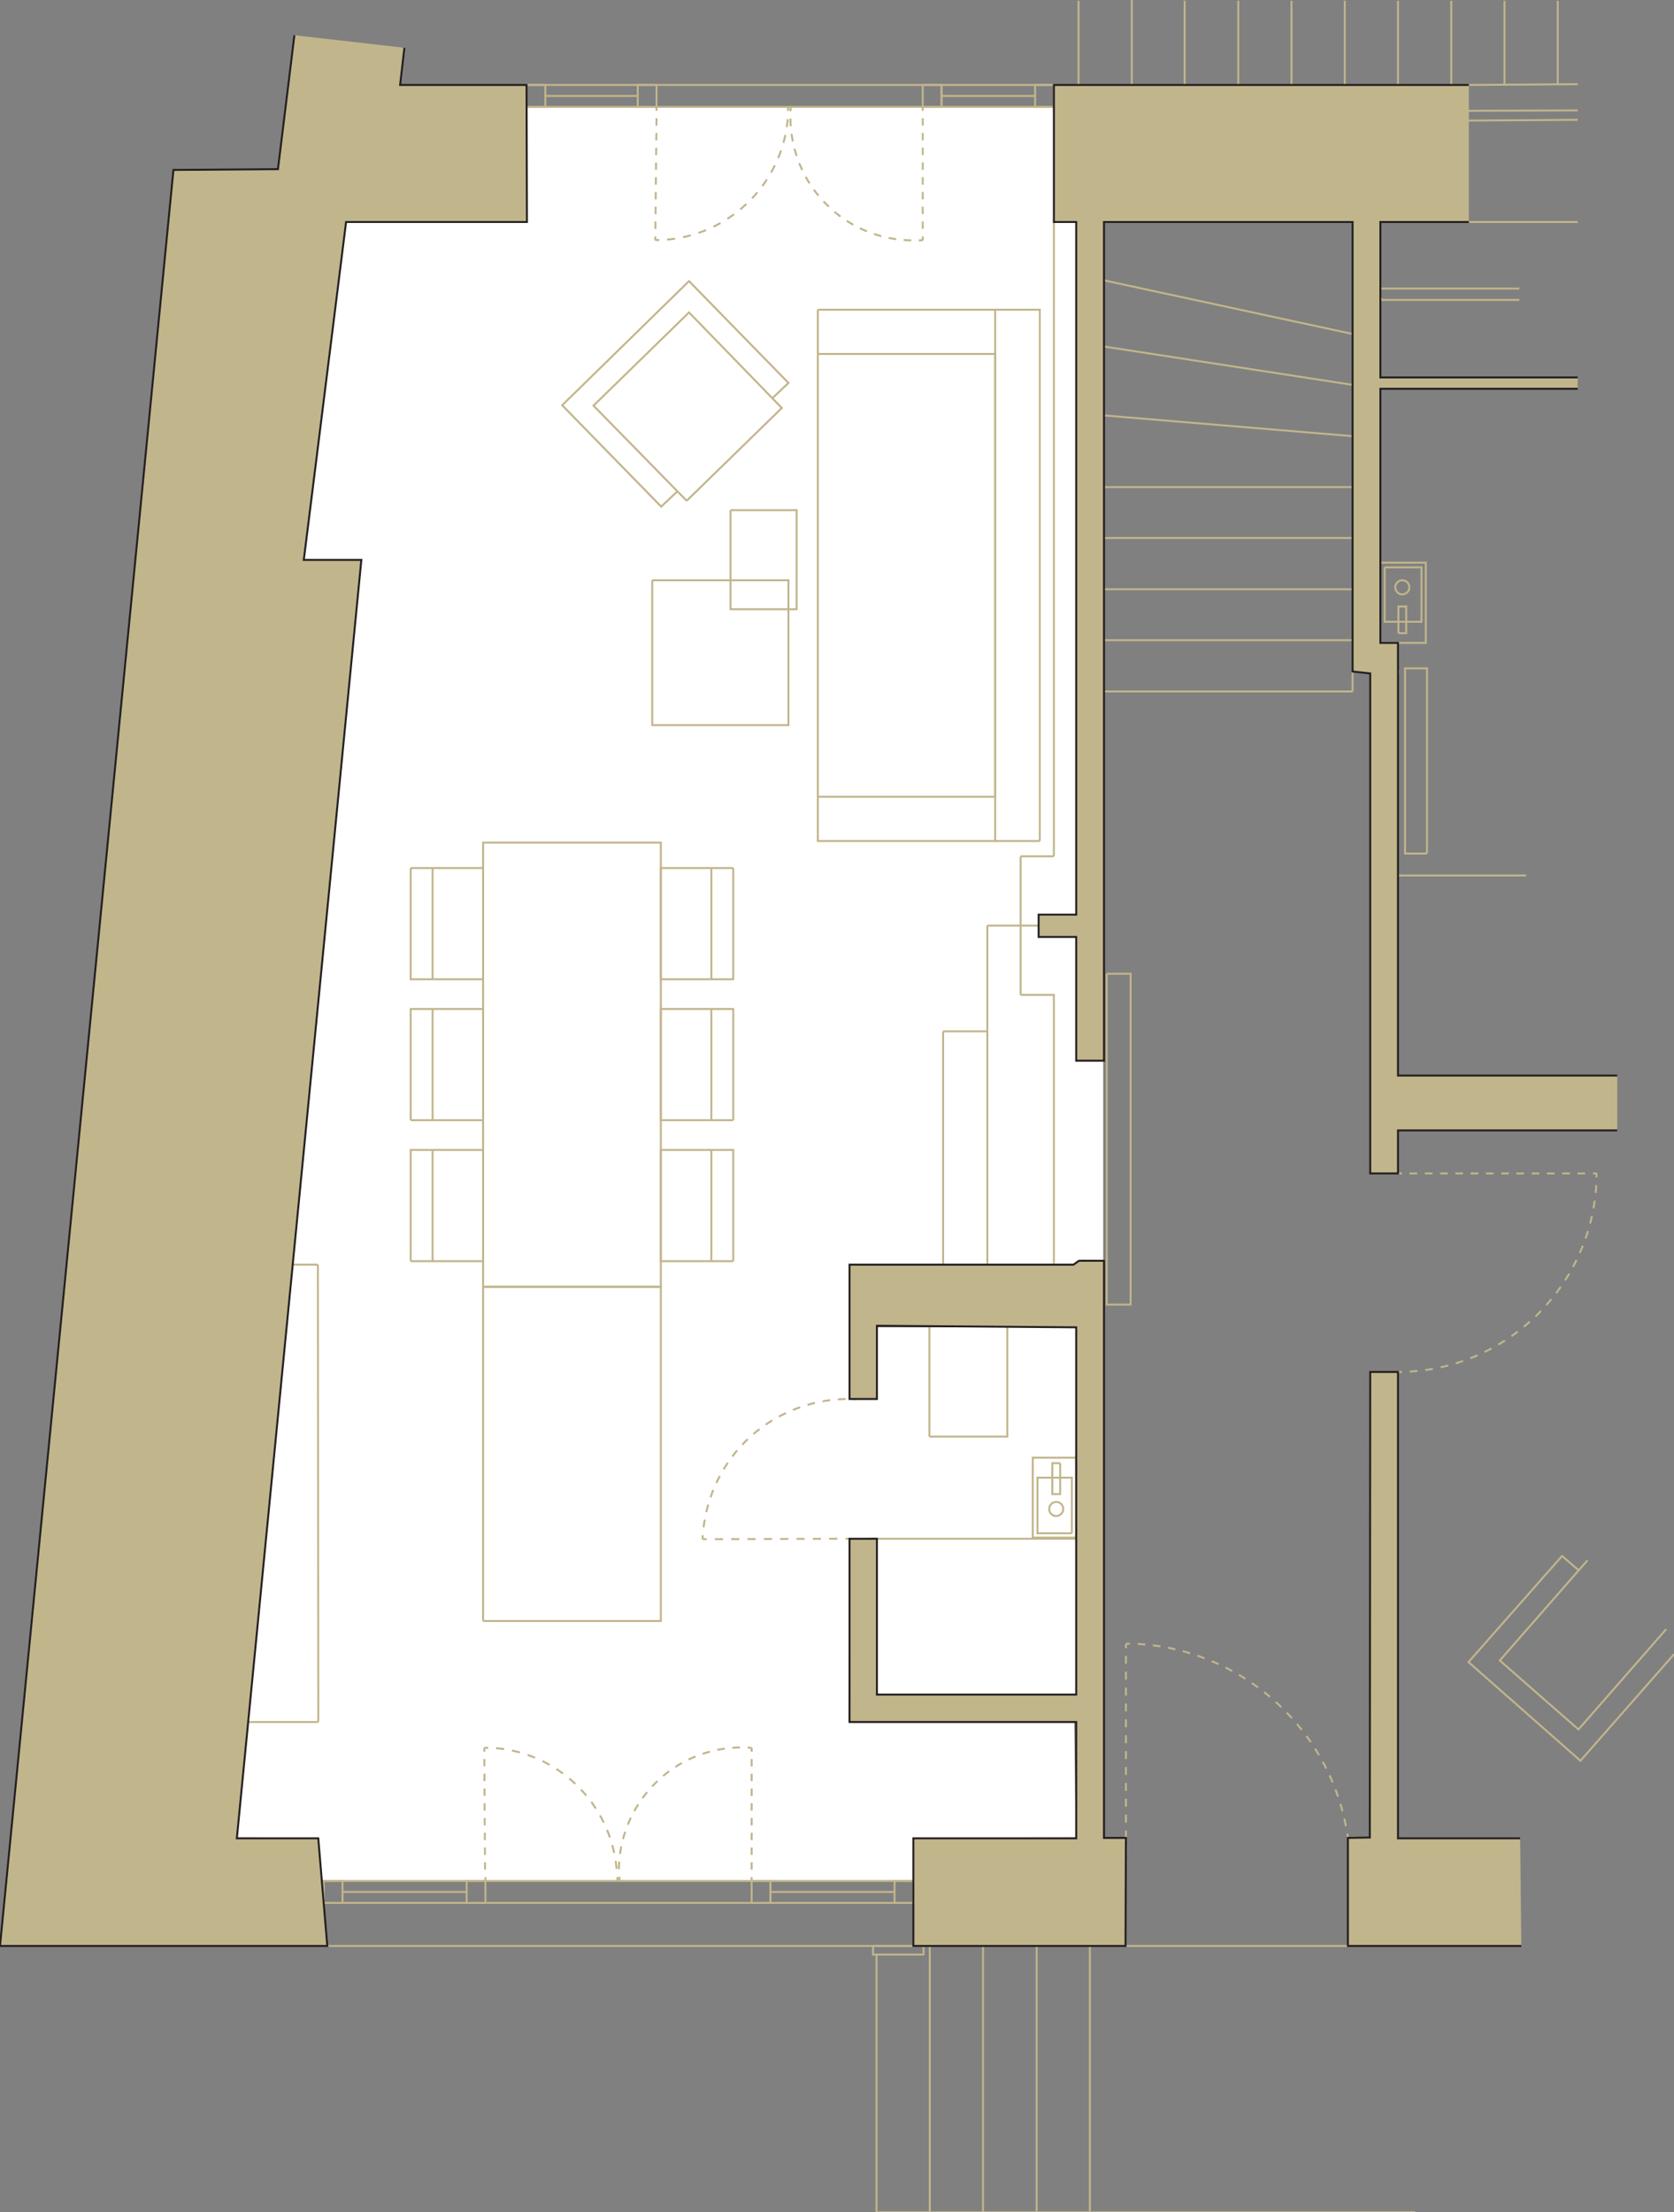 <?xml version="1.0" encoding="utf-8"?>
<!-- Generator: Adobe Illustrator 23.0.2, SVG Export Plug-In . SVG Version: 6.00 Build 0)  -->
<svg version="1.1" id="Ebene_1" xmlns="http://www.w3.org/2000/svg" xmlns:xlink="http://www.w3.org/1999/xlink" x="0px" y="0px"
	 viewBox="0 0 427.6 565" style="enable-background:new 0 0 427.6 565;" xml:space="preserve">
<rect x="0" y="0" width="427.6" height="565" fill="#808080" stroke="none"/>
<style type="text/css">
	.st0{fill:#FFFFFF;}
	.st1{fill:none;stroke:#C1B58B;stroke-width:0.5;stroke-miterlimit:10;}
	.st2{fill:none;stroke:#C1B58B;stroke-width:0.5;stroke-miterlimit:10;stroke-dasharray:2.028,2.028;}
	.st3{fill:none;stroke:#C1B58B;stroke-width:0.5;stroke-miterlimit:10;stroke-dasharray:1.951,1.951;}
	.st4{fill:#010101;stroke:#C1B58B;stroke-width:0.5;stroke-miterlimit:10;}
	.st5{fill:none;stroke:#C1B58B;stroke-width:0.5;stroke-miterlimit:10;stroke-dasharray:1.95,1.95;}
	.st6{fill:none;stroke:#C1B58B;stroke-width:0.5;stroke-miterlimit:10;stroke-dasharray:1.99,1.99;}
	.st7{fill:none;stroke:#C1B58B;stroke-width:0.5;stroke-miterlimit:10;stroke-dasharray:1.883,1.883;}
	.st8{fill:none;stroke:#C1B58B;stroke-width:0.5;stroke-miterlimit:10;stroke-dasharray:1.884,1.884;}
	.st9{fill:none;stroke:#C1B58B;stroke-width:0.5;stroke-miterlimit:10;stroke-dasharray:2.055,2.055;}
	.st10{fill:none;stroke:#C1B58B;stroke-width:0.5;stroke-miterlimit:10;stroke-dasharray:1.94,1.94;}
	.st11{fill:none;stroke:#C1B58B;stroke-width:0.5;stroke-miterlimit:10;stroke-dasharray:2.085,2.085;}
	.st12{fill:none;stroke:#C1B58B;stroke-width:0.5;stroke-miterlimit:10;stroke-dasharray:1.975,1.975;}
	.st13{fill:#C1B58B;}
	.st14{fill:none;stroke:#231F20;stroke-width:0.5;stroke-miterlimit:10;}
</style>
<polygon class="st0" points="81.3,469.4 82.2,480.4 233.3,480.3 233.3,469.4 274.8,469.3 274.4,439.8 216.8,439.8 217,393.1 
	223.9,392.7 224.1,432.6 274.8,432.8 275.1,339 223.9,339 224,357.3 217,357.3 217,323.1 274.2,323.1 276.4,321.7 281.8,321.9 
	281.8,270.9 274.9,270.9 274.9,239.3 265.6,239.3 265.1,233.7 274.9,233.7 274.9,56.7 269.2,56.7 269.2,27.4 134.5,27.4 134.5,56.7 
	88.2,56.7 77.6,142.9 92.2,143 60.5,469.3 "/>
<g>
	<g>
		<g>
			<line class="st1" x1="287.6" y1="476.6" x2="287.6" y2="475.6"/>
			<line class="st2" x1="287.6" y1="473.6" x2="287.6" y2="421.9"/>
			<line class="st1" x1="287.6" y1="420.9" x2="287.6" y2="419.9"/>
		</g>
	</g>
	<g>
		<g>
			<path class="st1" d="M344.3,469.3c0-0.3-0.1-0.7-0.2-1"/>
			<path class="st3" d="M343.8,466.4c-5.1-26.1-27.5-45.5-54.2-46.6"/>
			<path class="st1" d="M288.6,419.8c-0.3,0-0.7,0-1,0"/>
		</g>
	</g>
	<line class="st1" x1="345.5" y1="176.6" x2="282" y2="176.6"/>
	<line class="st1" x1="345.5" y1="163.5" x2="282" y2="163.5"/>
	<line class="st1" x1="345.5" y1="150.5" x2="282" y2="150.5"/>
	<line class="st1" x1="345.5" y1="137.4" x2="282" y2="137.4"/>
	<line class="st1" x1="345.5" y1="124.4" x2="282" y2="124.4"/>
	<line class="st1" x1="345.5" y1="111.4" x2="282" y2="106.1"/>
	<line class="st1" x1="345.5" y1="98.3" x2="282" y2="88.5"/>
	<line class="st1" x1="345.5" y1="85.3" x2="282" y2="71.6"/>
	<line class="st1" x1="375.2" y1="56.7" x2="403" y2="56.7"/>
	<polyline class="st1" points="282.7,248.7 288.8,248.7 288.8,333.2 282.7,333.2 282.7,248.7 	"/>
	<polyline class="st1" points="265.6,214.8 265.6,79.1 208.9,79.1 	"/>
	<polyline class="st1" points="254.2,214.8 254.2,90.4 208.9,90.4 	"/>
	<polyline class="st1" points="265.6,214.8 208.9,214.8 208.9,79.1 	"/>
	<polyline class="st1" points="254.2,79.1 254.2,203.5 208.9,203.5 	"/>
	<polyline class="st1" points="186.6,130.3 203.5,130.3 203.5,155.6 186.6,155.6 186.6,130.3 	"/>
	<polyline class="st1" points="166.6,148.2 201.4,148.2 201.4,185.2 166.6,185.2 166.6,148.2 	"/>
	<polyline class="st1" points="352.6,143.7 364.2,143.7 364.2,164.2 352.6,164.2 352.6,143.7 	"/>
	<polyline class="st1" points="353.7,144.9 363.1,144.9 363.1,158.8 353.7,158.8 353.7,144.9 	"/>
	<path class="st1" d="M360,150c0-1-0.8-1.8-1.8-1.8c-1,0-1.8,0.8-1.8,1.8c0,1,0.8,1.8,1.8,1.8C359.2,151.8,360,151,360,150"/>
	<polyline class="st1" points="357.2,161.7 357.2,154.9 359.2,154.9 359.2,161.7 357.2,161.7 	"/>
	<path class="st4" d="M344.3,469.4h5.6H344.3z"/>
	<path class="st1" d="M344.3,469.4h5.6H344.3z"/>
	<line class="st1" x1="439" y1="28.2" x2="439" y2="28.2"/>
	<g>
		<g>
			<line class="st1" x1="407.9" y1="299.7" x2="406.9" y2="299.7"/>
			<line class="st5" x1="404.9" y1="299.7" x2="359.1" y2="299.7"/>
			<line class="st1" x1="358.1" y1="299.7" x2="357.1" y2="299.7"/>
		</g>
	</g>
	<polyline class="st1" points="197.3,101.7 201.4,97.8 176,71.8 143.6,103.5 168.9,129.4 173,125.5 	"/>
	<polyline class="st1" points="175.4,127.9 199.7,104.2 176,79.8 151.6,103.6 175.4,127.9 	"/>
	<line class="st1" x1="287.7" y1="497" x2="344.3" y2="497"/>
	<line class="st1" x1="302.6" y1="21.6" x2="302.6" y2="0.2"/>
	<line class="st1" x1="316.3" y1="21.6" x2="316.3" y2="0.2"/>
	<line class="st1" x1="329.9" y1="21.6" x2="329.9" y2="0.2"/>
	<line class="st1" x1="343.5" y1="21.6" x2="343.5" y2="0.2"/>
	<line class="st1" x1="357.1" y1="21.6" x2="357.1" y2="0.2"/>
	<line class="st1" x1="370.7" y1="21.6" x2="370.7" y2="0.2"/>
	<line class="st1" x1="384.3" y1="21.6" x2="384.3" y2="0.2"/>
	<line class="st1" x1="397.9" y1="21.6" x2="397.9" y2="0.2"/>
	<line class="st1" x1="375.2" y1="21.7" x2="403" y2="21.5"/>
	<path class="st1" d="M357.1,171.6h0.3H357.1z"/>
	<path class="st1" d="M357.1,171.6h0.3H357.1z"/>
	<line class="st1" x1="252.2" y1="263.4" x2="240.9" y2="263.4"/>
	<line class="st1" x1="252.2" y1="236.4" x2="252.2" y2="323"/>
	<line class="st1" x1="240.9" y1="263.4" x2="240.9" y2="323"/>
	<line class="st1" x1="252.2" y1="236.4" x2="265.6" y2="236.4"/>
	<line class="st1" x1="375.1" y1="28.3" x2="403" y2="28.2"/>
	<line class="st1" x1="375.1" y1="30.8" x2="403" y2="30.6"/>
	<g>
		<g>
			<path class="st1" d="M357.1,350.4c0.3,0,0.7,0,1,0"/>
			<path class="st6" d="M360.1,350.3c25.9-1.5,46.6-22.6,47.7-48.6"/>
			<path class="st1" d="M407.8,300.7c0-0.3,0-0.7,0-1"/>
		</g>
	</g>
	<line class="st1" x1="260.7" y1="254.1" x2="260.7" y2="218.7"/>
	<line class="st1" x1="269.2" y1="218.7" x2="260.7" y2="218.7"/>
	<polyline class="st1" points="269.2,323 269.2,254.1 260.7,254.1 	"/>
	<line class="st1" x1="269.2" y1="218.7" x2="269.2" y2="56.7"/>
	<line class="st1" x1="275.5" y1="21.7" x2="275.5" y2="0.2"/>
	<line class="st1" x1="289.1" y1="21.7" x2="289.1" y2="0"/>
	<line class="st1" x1="345.5" y1="171.5" x2="345.5" y2="176.6"/>
	<line class="st1" x1="233.3" y1="497" x2="83.6" y2="497"/>
	<line class="st1" x1="389.8" y1="223.6" x2="357.1" y2="223.6"/>
	<line class="st1" x1="139.3" y1="24.5" x2="162.9" y2="24.5"/>
	<line class="st1" x1="167.7" y1="24.5" x2="167.8" y2="24.5"/>
	<line class="st1" x1="240.5" y1="24.5" x2="264.4" y2="24.5"/>
	<line class="st1" x1="134.5" y1="21.7" x2="168" y2="21.7"/>
	<line class="st1" x1="235.7" y1="21.7" x2="269.2" y2="21.7"/>
	<line class="st1" x1="134.5" y1="27.3" x2="167.7" y2="27.3"/>
	<line class="st1" x1="235.7" y1="27.3" x2="269.2" y2="27.3"/>
	<line class="st1" x1="240.5" y1="21.7" x2="240.5" y2="27.3"/>
	<polyline class="st1" points="235.7,27.3 240.5,27.3 240.5,21.7 235.7,21.7 235.7,27.3 	"/>
	<polyline class="st1" points="167.7,27.3 162.9,27.3 162.9,21.7 167.7,21.7 167.7,27.3 	"/>
	<polyline class="st1" points="269.2,27.3 264.4,27.3 264.4,21.7 269.2,21.7 269.2,27.3 	"/>
	<polyline class="st1" points="134.5,27.3 139.3,27.3 139.3,21.7 134.5,21.7 134.5,27.3 	"/>
	<line class="st1" x1="168" y1="21.7" x2="235.7" y2="21.7"/>
	<g>
		<g>
			<line class="st1" x1="235.7" y1="27.3" x2="235.7" y2="28.3"/>
			<line class="st7" x1="235.7" y1="30.2" x2="235.7" y2="59.4"/>
			<line class="st1" x1="235.7" y1="60.4" x2="235.7" y2="61.4"/>
		</g>
	</g>
	<g>
		<g>
			<line class="st1" x1="167.7" y1="27.3" x2="167.7" y2="28.3"/>
			<line class="st8" x1="167.7" y1="30.2" x2="167.4" y2="59.4"/>
			<line class="st1" x1="167.4" y1="60.4" x2="167.4" y2="61.4"/>
		</g>
	</g>
	<g>
		<g>
			<path class="st1" d="M167.4,61.3c0.3,0,0.7,0,1,0"/>
			<path class="st9" d="M170.4,61.2c16.7-1.5,29.9-15,30.9-31.8"/>
			<path class="st1" d="M201.3,28.3c0-0.3,0-0.7,0-1"/>
		</g>
	</g>
	<line class="st1" x1="167.7" y1="27.3" x2="235.7" y2="27.3"/>
	<g>
		<g>
			<path class="st1" d="M202,27.4c0,0.3-0.1,0.7-0.1,1"/>
			<path class="st10" d="M201.9,30.3c0.1,8.1,3.3,16,9.1,21.8c6,6.1,14.2,9.4,22.7,9.3"/>
			<path class="st1" d="M234.7,61.4c0.3,0,0.7,0,1-0.1"/>
		</g>
	</g>
	<line class="st1" x1="87.5" y1="483.2" x2="119.2" y2="483.2"/>
	<line class="st1" x1="124" y1="483.2" x2="124.1" y2="483.2"/>
	<line class="st1" x1="196.8" y1="483.2" x2="228.5" y2="483.2"/>
	<line class="st1" x1="82.4" y1="486" x2="124.3" y2="486"/>
	<line class="st1" x1="192" y1="486" x2="233.3" y2="486"/>
	<line class="st1" x1="82.4" y1="480.4" x2="124" y2="480.4"/>
	<line class="st1" x1="192" y1="480.4" x2="233.3" y2="480.4"/>
	<line class="st1" x1="196.8" y1="486" x2="196.8" y2="480.4"/>
	<polyline class="st1" points="192,480.4 196.8,480.4 196.8,486 192,486 192,480.4 	"/>
	<polyline class="st1" points="124,480.4 119.2,480.4 119.2,486 124,486 124,480.4 	"/>
	<polyline class="st1" points="233.3,480.4 228.5,480.4 228.5,486 233.3,486 233.3,480.4 	"/>
	<polyline class="st1" points="82.7,480.4 87.5,480.4 87.5,486 82.7,486 82.7,480.4 	"/>
	<line class="st1" x1="124.3" y1="486" x2="192" y2="486"/>
	<g>
		<g>
			<line class="st1" x1="192" y1="480.4" x2="192" y2="479.4"/>
			<line class="st7" x1="192" y1="477.5" x2="192" y2="448.3"/>
			<line class="st1" x1="192" y1="447.4" x2="192" y2="446.4"/>
		</g>
	</g>
	<g>
		<g>
			<line class="st1" x1="124" y1="480.4" x2="124" y2="479.4"/>
			<line class="st8" x1="123.9" y1="477.5" x2="123.7" y2="448.3"/>
			<line class="st1" x1="123.7" y1="447.4" x2="123.7" y2="446.4"/>
		</g>
	</g>
	<g>
		<g>
			<path class="st1" d="M157.7,480.4c0-0.3,0-0.7,0-1"/>
			<path class="st9" d="M157.5,477.3c-1.5-16.7-15-29.9-31.8-30.9"/>
			<path class="st1" d="M124.7,446.4c-0.3,0-0.7,0-1,0"/>
		</g>
	</g>
	<line class="st1" x1="124" y1="480.4" x2="192" y2="480.4"/>
	<g>
		<g>
			<path class="st1" d="M192,446.4c-0.3,0-0.7,0-1-0.1"/>
			<path class="st10" d="M189,446.3c-8.1,0.1-16,3.4-21.8,9.3c-6,6.1-9.3,14.3-9.1,22.8"/>
			<path class="st1" d="M158.2,479.3c0,0.3,0,0.7,0.1,1"/>
		</g>
	</g>
	<line class="st1" x1="269.2" y1="323" x2="240.9" y2="323.2"/>
	<line class="st1" x1="81.3" y1="439.8" x2="81.2" y2="323"/>
	<line class="st1" x1="63.3" y1="439.8" x2="81.3" y2="439.8"/>
	<polyline class="st1" points="123.4,328.6 168.8,328.6 168.8,215.2 123.4,215.2 123.4,328.6 	"/>
	<polyline class="st1" points="104.9,286.1 104.9,257.7 123.4,257.7 123.4,286.1 104.9,286.1 	"/>
	<line class="st1" x1="110.5" y1="286.1" x2="110.5" y2="257.7"/>
	<polyline class="st1" points="104.9,221.7 104.9,250.1 123.4,250.1 123.4,221.7 104.9,221.7 	"/>
	<line class="st1" x1="110.5" y1="221.7" x2="110.5" y2="250.1"/>
	<polyline class="st1" points="104.9,322.1 104.9,293.7 123.4,293.7 123.4,322.1 104.9,322.1 	"/>
	<line class="st1" x1="110.5" y1="322.1" x2="110.5" y2="293.7"/>
	<polyline class="st1" points="187.3,286.1 187.3,257.7 168.8,257.7 168.8,286.1 187.3,286.1 	"/>
	<line class="st1" x1="181.7" y1="286.1" x2="181.7" y2="257.7"/>
	<polyline class="st1" points="187.3,221.7 187.3,250.1 168.8,250.1 168.8,221.7 187.3,221.7 	"/>
	<line class="st1" x1="181.7" y1="221.7" x2="181.7" y2="250.1"/>
	<polyline class="st1" points="187.3,322.1 187.3,293.7 168.8,293.7 168.8,322.1 187.3,322.1 	"/>
	<line class="st1" x1="181.7" y1="322.1" x2="181.7" y2="293.7"/>
	<line class="st1" x1="274.8" y1="393" x2="224" y2="393"/>
	<polyline class="st1" points="123.4,414 168.8,414 168.8,328.7 123.4,328.7 123.4,414 	"/>
	<line class="st1" x1="81.2" y1="323" x2="74.6" y2="323"/>
	<polyline class="st1" points="237.4,366.9 257.3,366.9 257.3,338.6 237.4,338.6 237.4,366.9 	"/>
	<polyline class="st1" points="274.9,392.7 263.8,392.7 263.8,372.3 274.9,372.3 274.9,392.7 	"/>
	<polyline class="st1" points="273.8,391.6 265,391.6 265,377.4 273.8,377.4 273.8,391.6 	"/>
	<path class="st1" d="M271.6,385.4c0-1-0.8-1.8-1.8-1.8c-1,0-1.8,0.8-1.8,1.8s0.8,1.8,1.8,1.8C270.7,387.2,271.6,386.4,271.6,385.4"
		/>
	<polyline class="st1" points="270.8,373.7 270.8,381.6 268.8,381.6 268.8,373.7 270.8,373.7 	"/>
	<g>
		<g>
			<line class="st1" x1="179.5" y1="393.1" x2="180.5" y2="393.1"/>
			<line class="st11" x1="182.6" y1="393.1" x2="214.9" y2="393"/>
			<line class="st1" x1="216" y1="393" x2="217" y2="393"/>
		</g>
	</g>
	<g>
		<g>
			<path class="st1" d="M218.9,357.3c-0.3,0-0.7,0-1,0"/>
			<path class="st12" d="M216,357.3c-9,0.2-17.6,3.6-24.3,9.6c-6.9,6.3-11.2,14.9-12.1,24.2"/>
			<path class="st1" d="M179.5,392.1c0,0.3,0,0.7-0.1,1"/>
		</g>
	</g>
	<polyline class="st1" points="223,497 235.9,497 235.9,499.2 223,499.2 223,497 	"/>
	<line class="st1" x1="223.9" y1="499.2" x2="223.9" y2="565"/>
	<line class="st1" x1="361.5" y1="565" x2="223.9" y2="565"/>
	<line class="st1" x1="237.5" y1="497" x2="237.5" y2="565"/>
	<line class="st1" x1="251.1" y1="497" x2="251.1" y2="565"/>
	<line class="st1" x1="264.8" y1="497" x2="264.8" y2="565"/>
	<line class="st1" x1="278.4" y1="497" x2="278.4" y2="565"/>
	<polyline class="st1" points="427.6,422.5 403.7,449.7 375.1,424.5 399,397.4 403.3,401.1 	"/>
	<path class="st1" d="M423.4,418.8"/>
	<polyline class="st1" points="425.6,416.1 403.2,441.7 383.1,424.1 405.5,398.5 	"/>
	<path class="st1" d="M405.5,398.5"/>
	<line class="st1" x1="352.6" y1="73.8" x2="352.6" y2="73.7"/>
	<line class="st1" x1="353.1" y1="76.6" x2="352.6" y2="76.1"/>
	<polyline class="st1" points="364.5,218 364.5,170.7 358.9,170.7 358.9,218 364.5,218 	"/>
	<line class="st1" x1="388.1" y1="76.6" x2="352.6" y2="76.6"/>
	<line class="st1" x1="388.1" y1="73.7" x2="352.6" y2="73.7"/>
</g>
<polyline class="st13" points="103.3,12.2 102.2,21.7 134.5,21.7 134.6,56.7 88.4,56.7 77.6,143 92.3,143 60.5,469.5 81.3,469.5 
	83.6,497 0,497 44.3,43.4 71,43.2 75.2,9 "/>
<polygon class="st13" points="217,323 274.2,323 275.6,322 282,322 282,469.4 287.6,469.4 287.5,497 233.3,497 233.3,469.5 
	274.9,469.5 274.9,439.8 217,439.8 217,393 224,393 224,432.8 274.9,432.8 274.9,339 224,338.6 224,357.3 217,357.3 "/>
<polyline class="st13" points="388.6,497 344.3,497 344.3,469.4 349.9,469.3 350,350.4 357.1,350.4 357.1,469.5 388.3,469.5 "/>
<polygon class="st13" points="357.1,164.2 352.6,164.2 352.6,99.3 403,99.3 403,96.4 352.6,96.4 352.6,56.7 375.2,56.7 375.2,21.7 
	269.2,21.7 269.2,56.7 274.9,56.7 274.9,233.6 265.3,233.6 265.3,239.3 274.9,239.3 274.9,270.9 282,270.9 282,56.7 345.5,56.7 
	345.5,171.5 350,172 350,299.7 357.1,299.7 357.1,288.7 413.1,288.7 413.1,274.7 357.1,274.7 "/>
<g>
	<polyline class="st14" points="103.3,12.2 102.2,21.7 134.5,21.7 134.6,56.7 88.4,56.7 77.6,143 92.3,143 60.5,469.5 81.3,469.5 
		83.6,497 0,497 44.3,43.4 71,43.2 75.2,9 	"/>
	<polygon class="st14" points="217,323 274.2,323 275.6,322 282,322 282,469.4 287.6,469.4 287.5,497 233.3,497 233.3,469.5 
		274.9,469.5 274.9,439.8 217,439.8 217,393 224,393 224,432.8 274.9,432.8 274.9,339 224,338.6 224,357.3 217,357.3 	"/>
	<polyline class="st14" points="388.6,497 344.3,497 344.3,469.4 349.9,469.3 350,350.4 357.1,350.4 357.1,469.5 388.3,469.5 	"/>
	<polyline class="st14" points="403,96.4 352.6,96.4 352.6,56.7 375.2,56.7 	"/>
	<polyline class="st14" points="413.1,274.7 357.1,274.7 357.1,164.2 352.6,164.2 352.6,99.3 403,99.3 	"/>
	<polyline class="st14" points="375.2,21.7 269.2,21.7 269.2,56.7 274.9,56.7 274.9,233.6 265.3,233.6 265.3,239.3 274.9,239.3 
		274.9,270.9 282,270.9 282,56.7 345.5,56.7 345.5,171.5 350,172 350,299.7 357.1,299.7 357.1,288.7 413.1,288.7 	"/>
</g>
</svg>
